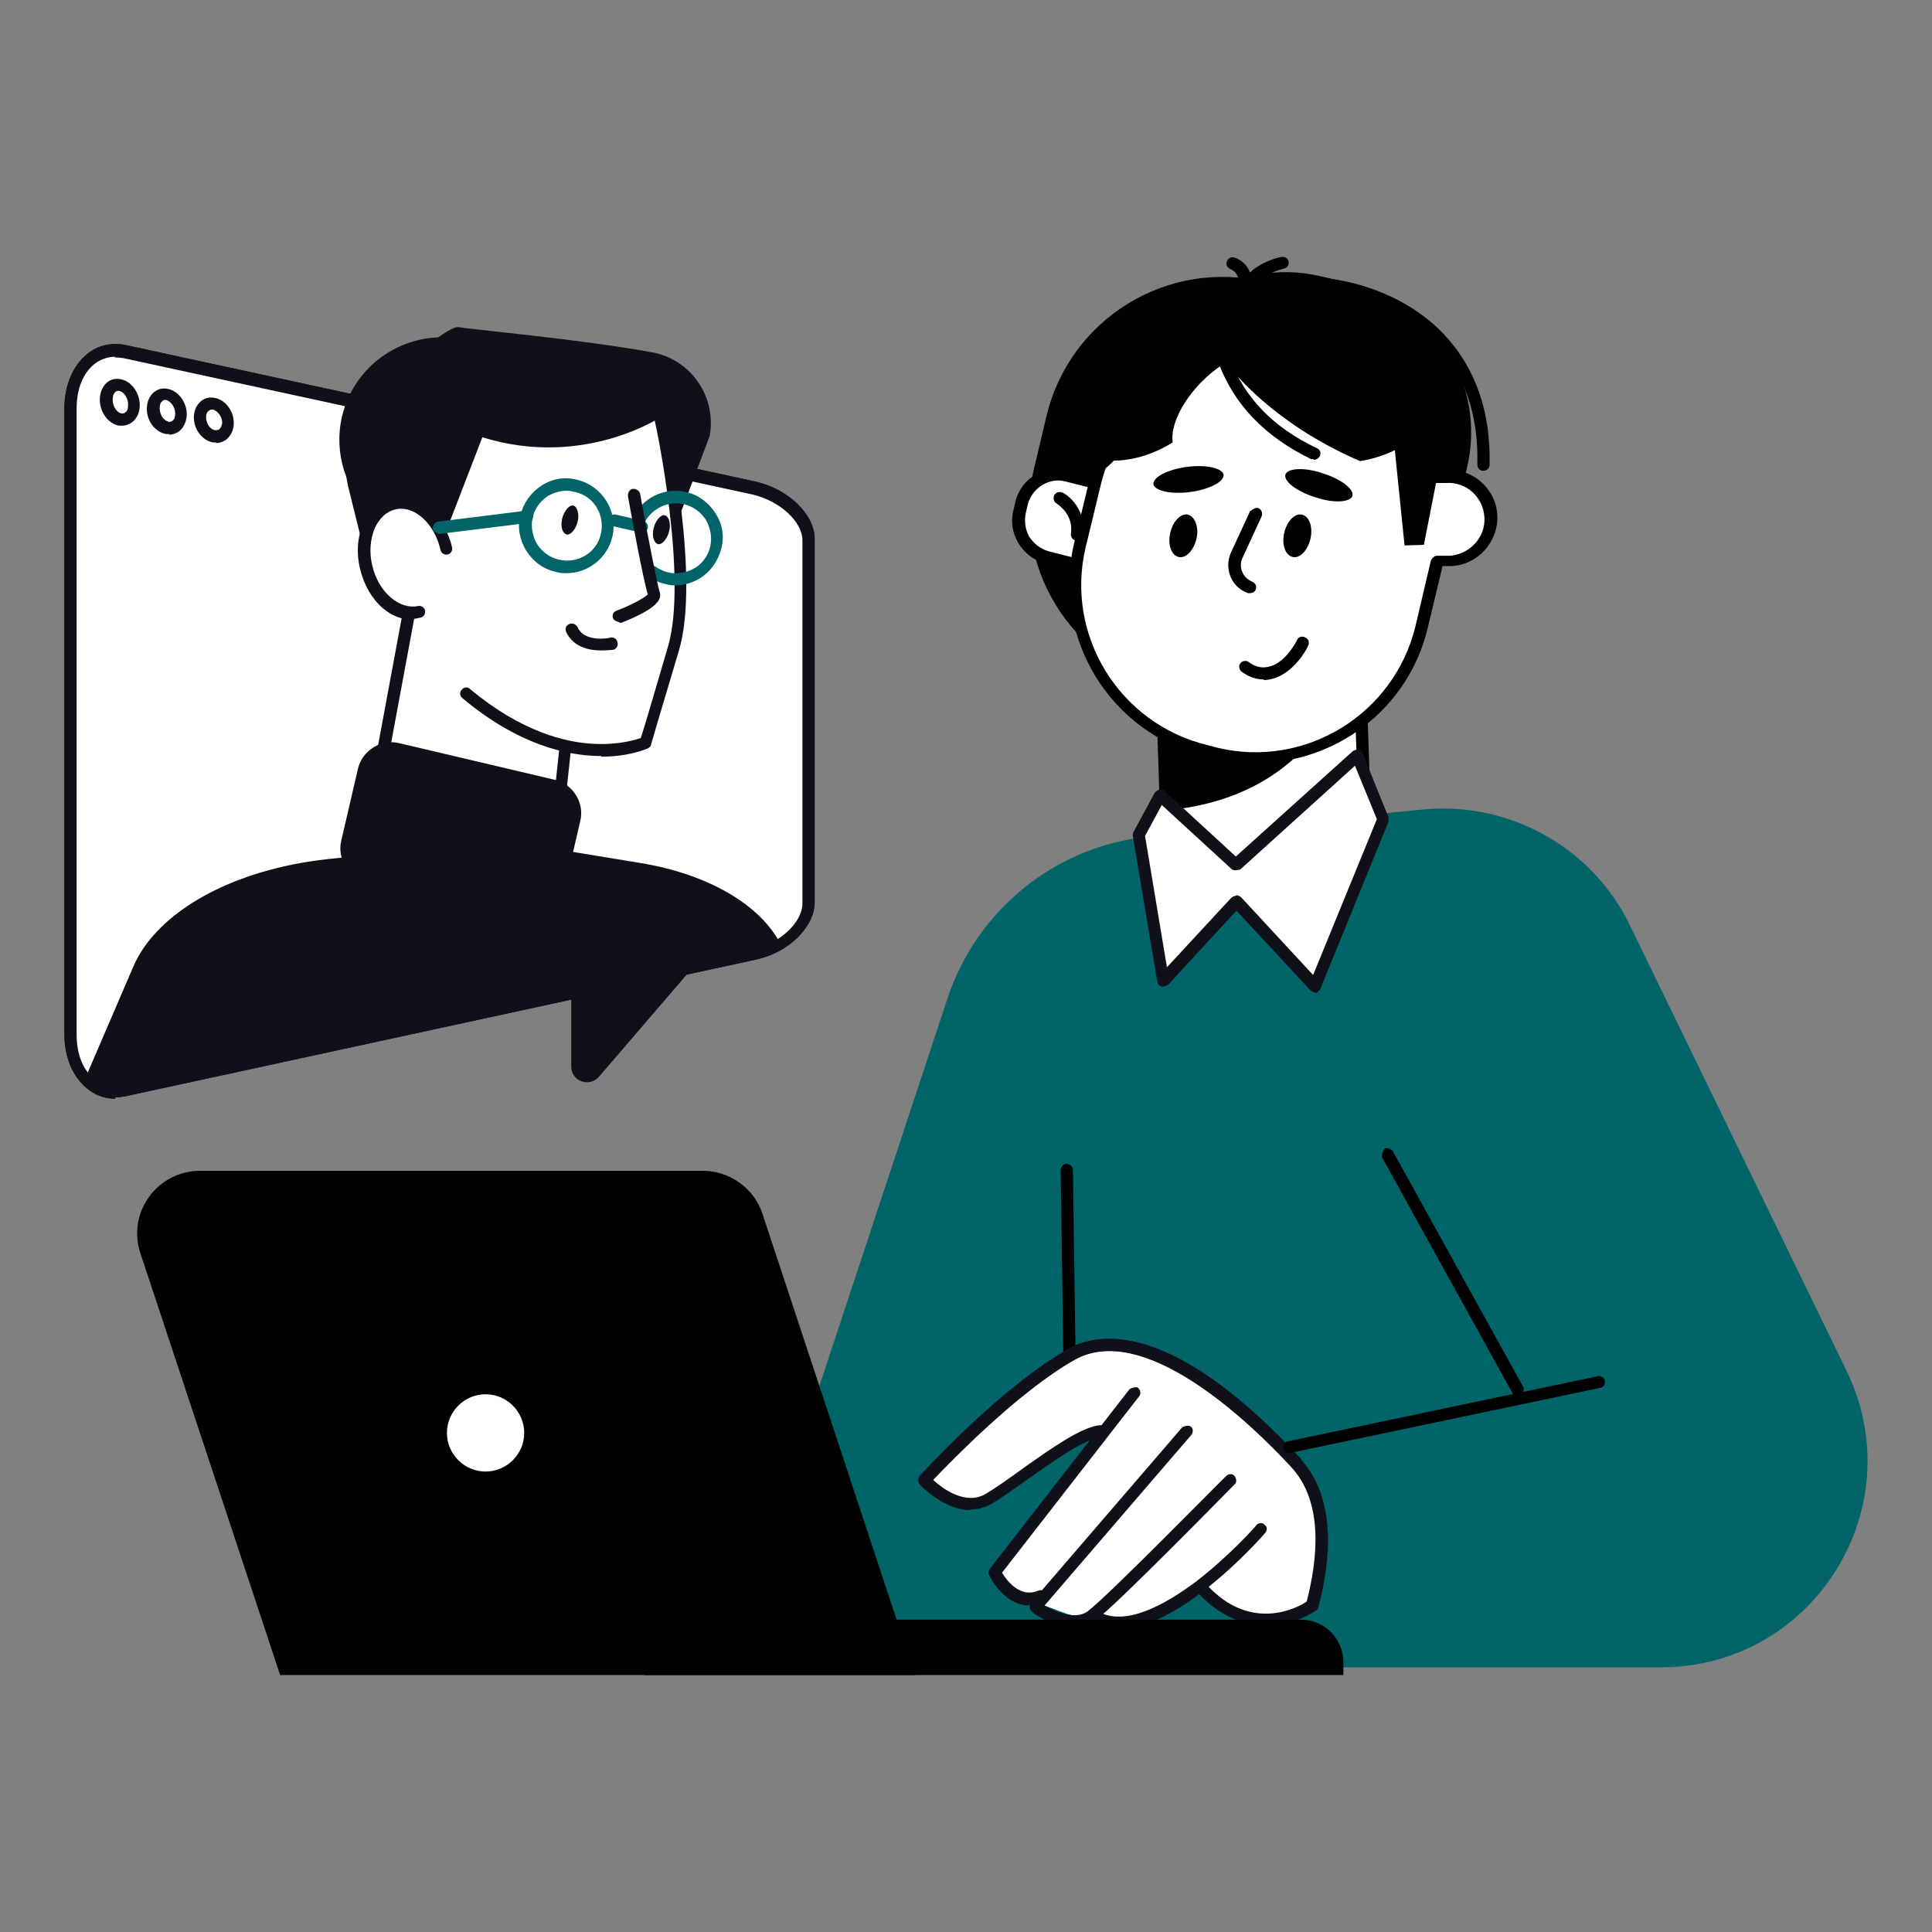 <svg xmlns="http://www.w3.org/2000/svg" id="Layer_1" data-name="Layer 1" viewBox="0 0 30 30"><rect x="0" y="0" width="30" height="30" fill="#808080" stroke="none"/><defs><style>      .cls-1 {        fill: #010101;      }      .cls-1, .cls-2, .cls-3, .cls-4 {        stroke-width: 0px;      }      .cls-2 {        fill: #fff;      }      .cls-3 {        fill: #006468;      }      .cls-4 {        fill: #10101a;      }    </style></defs><g id="_Layer_" data-name="&amp;lt;Layer&amp;gt;"><g><path class="cls-3" d="m11.29,25.89h14.5c2.37,0,3.92-2.48,2.88-4.61l-3.36-6.91c-.59-1.22-1.88-1.93-3.22-1.8l-4.24.42c-1.45.14-2.68,1.13-3.14,2.52l-3.43,10.38Z"></path><path class="cls-1" d="m16.63,22.45c-.05,0-.09-.04-.1-.09l-.06-4.19c0-.05.04-.1.09-.1h0c.05,0,.09.04.1.09l.06,4.19c0,.05-.04.1-.09.1t0,0Z"></path><g><path class="cls-2" d="m18.27,24.84l.36-.2s.74.95,1.7.28c.24-.16.25-1.7-.2-2.22-.89-1.03-2.53-2.31-3.49-1.67s-2.24,1.89-2.24,1.89c0,0,.53.7,1.03.31.7-.54,1.57-.94,1.57-.94l-1.52,2.15s.31.36.73.49c.42.13.99.52,2.06-.1Z"></path><path class="cls-4" d="m15.07,23.45c-.41,0-.77-.38-.79-.4-.03-.04-.03-.09,0-.13.05-.06,1.26-1.38,2.3-1.97.5-.28,1.63-.44,3.61,1.69.04.04.03.1,0,.13-.04.04-.1.03-.13,0-.65-.7-2.29-2.27-3.38-1.65-.88.5-1.92,1.58-2.19,1.86.14.13.5.4.81.22.17-.1.38-.25.6-.41.44-.31.89-.63,1.18-.66.05,0,.1.04.1.09,0,.05-.04.1-.09.1-.24.02-.69.34-1.09.62-.23.16-.44.32-.62.42-.11.06-.22.08-.32.08Z"></path><path class="cls-4" d="m15.98,24.93c-.31,0-.53-.29-.62-.47-.02-.03-.01-.07.01-.1l2.17-2.79s.09-.05.13-.02c.04.03.05.09.02.13l-2.13,2.74c.07.12.28.4.56.28.05-.02.1,0,.12.05.02.05,0,.1-.05.12-.08.03-.15.05-.22.05Z"></path><path class="cls-4" d="m16.69,25.28c-.32,0-.65-.23-.66-.25-.02-.02-.04-.04-.04-.07,0-.03,0-.05.02-.07l2.35-2.73s.09-.04.13-.01c.04.03.04.09.01.13l-2.28,2.65c.18.1.48.23.67.09.32-.24,2.13-2.09,2.15-2.1.04-.04.1-.04.13,0s.04.1,0,.13c-.08.08-1.84,1.88-2.17,2.12-.1.07-.21.1-.32.1Z"></path><path class="cls-4" d="m17.37,25.29c-.16,0-.31-.04-.44-.12-.04-.03-.06-.09-.03-.13.03-.04.09-.06.13-.03.43.27,1.07-.1,1.54-.45.52-.4.94-.87.94-.88.04-.04.1-.04.13,0,.04.03.04.09,0,.13-.06.07-1.31,1.49-2.28,1.49Z"></path><path class="cls-4" d="m19.67,25.24c-.33,0-.71-.12-1.06-.5-.04-.04-.03-.1,0-.13.04-.04.1-.03.13,0,.68.74,1.4.36,1.55.26.17-.66.27-1.55-.25-2.1-.65-.7-2.29-2.27-3.38-1.65-.05.03-.1.01-.13-.04s-.01-.1.04-.13c.5-.28,1.63-.44,3.61,1.69.59.63.48,1.61.29,2.32,0,.02-.02.04-.04.05-.16.11-.44.23-.77.23Z"></path></g><path class="cls-1" d="m20.02,22.57s-.08-.03-.09-.08c-.01-.05.02-.1.07-.11l4.81-1.01c.05-.01.1.02.11.07.01.05-.02.1-.07.11l-4.81,1.01s-.01,0-.02,0Z"></path><g><g><path class="cls-2" d="m19.52,13.58h.32c.76-.04,1.35-.67,1.33-1.43l-.06-1.8-3.07.1.06,1.8c.03.76.66,1.35,1.42,1.33Z"></path><path class="cls-1" d="m19.47,13.68c-.37,0-.73-.14-1-.4-.29-.27-.45-.63-.47-1.03l-.06-1.8s0-.05.03-.07c.02-.02.04-.03.07-.03l3.07-.1c.05,0,.1.04.1.09l.06,1.8c.03.81-.61,1.49-1.42,1.52h-.32s-.03.01-.05.01Zm-1.34-3.13l.06,1.71c.01.34.16.66.41.89.25.23.58.36.92.34h.32c.71-.03,1.26-.63,1.24-1.33l-.06-1.71-2.88.1Z"></path></g><path class="cls-1" d="m18.11,12.59l-.07-2.14,1.95-.07.65.71c-.46.83-1.35,1.39-2.52,1.49Z"></path><path class="cls-1" d="m18.77,10.81l-.63-.15c-1.51-.36-2.45-1.88-2.08-3.4l.19-.8c.36-1.51,1.88-2.45,3.4-2.08l.63.15c1.51.36,2.45,1.88,2.08,3.4l-.19.8c-.36,1.51-1.88,2.44-3.4,2.08Z"></path><path class="cls-1" d="m19.69,10.05l-.53-.13c-1.26-.3-2.04-1.57-1.74-2.84l.25-1.05c.3-1.26,1.57-2.04,2.84-1.74l.53.13c1.26.3,2.04,1.57,1.74,2.84l-.25,1.05c-.3,1.26-1.57,2.04-2.84,1.74Z"></path><path class="cls-1" d="m23.03,7.31h0c-.05,0-.09-.04-.09-.1.02-.77-.2-1.41-.66-1.89-.48-.51-1.24-.82-2.02-.83-.05,0-.09-.04-.09-.1,0-.05.05-.1.1-.09.83.01,1.64.35,2.15.89.49.52.73,1.2.71,2.03,0,.05-.04.09-.1.09Z"></path><g><path class="cls-2" d="m16.96,8.84l-.71-.18c-.31-.08-.5-.4-.42-.72l.03-.13c.08-.31.4-.5.72-.42l.71.18c.31.08.5.4.42.72l-.03.13c-.08.31-.4.5-.72.42Z"></path><path class="cls-1" d="m17.11,8.95c-.06,0-.12,0-.17-.02l-.71-.18c-.18-.05-.32-.16-.42-.32-.09-.16-.12-.34-.07-.52l.03-.13c.09-.36.47-.58.83-.49l.71.18c.36.09.58.47.49.83l-.03.13c-.05.18-.16.32-.32.42-.11.06-.22.09-.34.09Zm-.67-1.49c-.22,0-.42.15-.48.37l-.03.13c-.03.13-.01.26.05.37.07.11.17.19.3.23l.71.18h0c.13.03.26.01.37-.05s.19-.17.23-.3l.03-.13c.07-.26-.09-.53-.35-.6l-.71-.18s-.08-.02-.12-.02Z"></path></g><g><path class="cls-2" d="m20.21,5.52l.15.04c.96.23,1.68.96,1.93,1.85h.18c.36-.03.67.25.69.61h0c.02.36-.26.67-.62.69h-.21s0,.03,0,.04l-.24.99c-.34,1.42-1.77,2.3-3.2,1.96l-.15-.04c-1.42-.34-2.3-1.77-1.96-3.2l.24-.99c.34-1.42,1.77-2.3,3.2-1.96Z"></path><path class="cls-1" d="m19.5,11.86c-.21,0-.43-.02-.64-.08l-.15-.04c-1.47-.35-2.38-1.84-2.03-3.31l.24-.99c.35-1.47,1.84-2.38,3.31-2.03l.15.04c.94.23,1.69.93,1.98,1.85h.1c.41-.03.77.29.79.7s-.3.77-.71.79h-.14s-.23.96-.23.96c-.3,1.26-1.43,2.1-2.67,2.1Zm.09-6.32c-1.15,0-2.2.79-2.49,1.96l-.24.99c-.33,1.37.52,2.75,1.89,3.08l.15.04c1.37.33,2.75-.52,3.08-1.89l.24-1.02s.04-.07.09-.07h.21c.31-.03.55-.29.53-.6-.02-.31-.28-.55-.59-.53h-.18s-.08-.02-.1-.06c-.25-.89-.97-1.57-1.86-1.79l-.15-.04h0c-.2-.05-.4-.07-.6-.07Z"></path></g><path class="cls-1" d="m16.89,7.44h0c.53-.19,1.13-1.19,1.43-2.47h0c-.53.2-1.12,1.19-1.43,2.47Z"></path><path class="cls-1" d="m16.72,8.39s0,0-.01,0c-.05,0-.09-.05-.08-.11.04-.3-.21-.45-.22-.46-.05-.03-.06-.08-.04-.13.03-.05.08-.06.13-.04.02,0,.37.21.32.65,0,.05-.05.08-.09.08Z"></path><path class="cls-1" d="m19,7.37c.01.11-.22.23-.52.27-.3.04-.55-.02-.57-.12-.01-.11.22-.23.52-.27.3-.04.55.02.57.12Z"></path><path class="cls-1" d="m21,7.7c-.03.1-.29.12-.58.02-.29-.09-.49-.25-.46-.35s.29-.12.58-.02c.29.09.49.25.46.35Z"></path><path class="cls-1" d="m19.41,9.21s-.02,0-.03,0c-.12-.04-.22-.13-.27-.25s-.05-.25,0-.37l.3-.65s.08-.07.13-.05c.05.02.07.08.05.13l-.3.65c-.03.07-.03.14,0,.21.03.07.08.12.15.15.05.02.08.07.06.12-.01.04-.05.06-.09.06Z"></path><path class="cls-1" d="m19.62,10.55c-.12,0-.23-.04-.34-.12-.04-.03-.05-.09-.02-.13s.09-.05.13-.02c.11.08.21.1.32.07.26-.06.43-.41.43-.41.02-.05.08-.07.13-.04.05.02.07.08.04.13,0,.02-.21.42-.55.51-.04.01-.09.02-.13.02Z"></path><path class="cls-1" d="m21.27,5.2c.48.3.88.64,1.15.96-.03.09-.08.18-.13.27-.25.4-.68.65-1.17.73-.26-.11-.53-.25-.81-.42-1.1-.69-1.78-1.6-1.52-2.02.27-.42,1.38-.21,2.48.48Z"></path><path class="cls-1" d="m17.21,5.71c-.43.36-.63.83-.63,1.26.09.05.18.09.27.12.46.14.94.04,1.36-.22-.05-.33.27-.88.79-1.22,1.09-.72-.5-1.03-1.8.07Z"></path><path class="cls-1" d="m20.35,8.36c-.04.18-.16.31-.27.29-.12-.02-.18-.19-.14-.37.04-.18.16-.31.27-.29.12.02.18.19.14.37Z"></path><path class="cls-1" d="m18.58,8.36c-.04.18-.16.31-.27.29-.12-.02-.18-.19-.14-.37.04-.18.16-.31.27-.29.11.02.18.19.14.37Z"></path><path class="cls-1" d="m19.3,4.71s-.01,0-.02,0c-.05,0-.09-.06-.08-.11.08-.48.67-.61.7-.61.05-.01.1.02.11.07.01.05-.02.1-.07.11,0,0-.48.1-.55.46,0,.05-.05.08-.09.08Z"></path><path class="cls-1" d="m19.32,4.5h0c-.05,0-.09-.05-.09-.1.01-.17-.1-.21-.12-.22-.05-.02-.08-.07-.06-.12s.07-.08.12-.06c.1.03.28.15.26.41,0,.05-.05.09-.1.09Z"></path><path class="cls-1" d="m20.4,7.13s-.03,0-.04,0c-.72-.35-1.2-.85-1.44-1.5-.02-.05,0-.1.06-.12.05-.02.1,0,.12.06.22.6.67,1.07,1.35,1.39.05.02.07.08.04.13-.02.03-.05.05-.09.05Z"></path><polygon class="cls-1" points="22.45 6.73 22.11 8.46 21.81 8.47 21.59 6.32 22.45 6.73"></polygon></g><g><polygon class="cls-2" points="17.69 12.96 18.07 15.22 19.2 14 20.42 15.32 21.48 12.72 21.08 11.73 19.2 13.44 18.02 12.35 17.69 12.96"></polygon><path class="cls-4" d="m20.42,15.41s-.05-.01-.07-.03l-1.15-1.24-1.06,1.15s-.06.04-.1.03c-.04-.01-.06-.04-.07-.08l-.38-2.26s0-.04.01-.06l.33-.61s.04-.04.07-.05c.03,0,.06,0,.08.02l1.11,1.02,1.82-1.64s.06-.03.08-.02c.03,0,.06.03.07.06l.4.99s0,.05,0,.07l-1.06,2.6s-.04.05-.07.06c0,0-.01,0-.02,0Zm-1.22-1.51s.05.01.07.03l1.12,1.21.99-2.42-.34-.83-1.78,1.61s-.09.03-.13,0l-1.09-1-.26.48.34,2.04,1-1.08s.04-.03.07-.03c0,0,0,0,0,0Z"></path></g><path class="cls-1" d="m10.01,26.01h10.85v-.2c0-.36-.29-.66-.66-.66h-10.19v.86Z"></path><path class="cls-1" d="m14.22,26.01H4.35l-2.17-6.55c-.21-.63.26-1.28.93-1.28h7.8c.42,0,.8.27.93.67l2.37,7.17Z"></path><g><circle class="cls-2" cx="7.54" cy="22.25" r=".69"></circle><path class="cls-1" d="m7.54,23.04c-.44,0-.79-.35-.79-.79s.35-.79.79-.79.79.35.79.79-.36.79-.79.79Zm0-1.39c-.33,0-.6.27-.6.6s.27.6.6.6.6-.27.6-.6-.27-.6-.6-.6Z"></path></g><path class="cls-1" d="m23.57,21.69s-.07-.02-.08-.05l-2.03-3.67s0-.1.04-.13.1,0,.13.04l2.03,3.67s0,.1-.04.13c-.01,0-.03.01-.05.01Z"></path><g><g><path class="cls-2" d="m11.71,14.83c-3.26.71-6.52,1.42-9.78,2.12-.46.1-.84-.29-.84-.88V6.34c0-.59.38-.98.84-.88,3.26.71,6.52,1.42,9.78,2.12.46.1.84.46.84.8v5.64c0,.34-.38.7-.84.8Z"></path><path class="cls-4" d="m1.79,17.06c-.16,0-.31-.05-.44-.16-.22-.18-.35-.48-.35-.84V6.34c0-.35.13-.66.35-.84.17-.14.39-.19.61-.14l9.78,2.12c.51.12.91.51.91.89v5.64c0,.38-.4.78-.91.89h0l-9.78,2.12c-.06.01-.11.02-.17.02Zm0-11.52c-.12,0-.23.04-.32.11-.18.14-.28.39-.28.69v9.73c0,.3.1.55.28.69.13.1.28.14.45.1l9.78-2.12c.41-.09.76-.42.76-.71v-5.64c0-.29-.35-.61-.77-.71L1.91,5.56s-.09-.01-.13-.01Zm9.92,9.29h0Z"></path></g><g><path class="cls-2" d="m11.71,14.83c-3.26.71-6.52,1.42-9.78,2.12-.46.1-.84-.29-.84-.88V6.34c0-.59.38-.98.84-.88,3.26.71,6.52,1.42,9.78,2.12.46.1.84.46.84.8v5.64c0,.34-.38.7-.84.8Z"></path><path class="cls-4" d="m1.79,17.06c-.16,0-.31-.05-.44-.16-.22-.18-.35-.48-.35-.84V6.34c0-.35.13-.66.35-.84.17-.14.39-.19.61-.14l9.78,2.12c.51.12.91.51.91.89v5.64c0,.38-.4.78-.91.89h0l-9.78,2.12c-.06.01-.11.02-.17.02Zm0-11.52c-.12,0-.23.04-.32.11-.18.14-.28.39-.28.69v9.73c0,.3.1.55.28.69.13.1.28.14.45.1l9.78-2.12c.41-.09.76-.42.76-.71v-5.64c0-.29-.35-.61-.77-.71L1.91,5.56s-.09-.01-.13-.01Zm9.92,9.29h0Z"></path></g><path class="cls-4" d="m1.9,6.61s-.03,0-.05,0c-.17-.03-.3-.21-.3-.4,0-.11.04-.21.11-.27.06-.05.14-.07.22-.05.16.03.29.21.29.4h0c0,.11-.04.2-.11.26-.05.04-.11.06-.17.06Zm-.07-.54s-.03,0-.04.02c-.03.02-.04.07-.04.12,0,.11.07.2.14.21.02,0,.04,0,.06-.02.03-.02.04-.07.04-.12h0c0-.1-.07-.2-.14-.21,0,0-.01,0-.02,0Z"></path><path class="cls-4" d="m2.63,6.74s-.03,0-.05,0c-.17-.03-.3-.2-.3-.39,0-.11.04-.2.11-.26.06-.05.14-.07.22-.05.16.03.29.21.29.39h0c0,.1-.04.2-.11.26-.05.04-.11.06-.17.06Zm-.07-.53s-.03,0-.04.02c-.03.02-.04.06-.04.11,0,.1.06.19.14.21.02,0,.05,0,.06-.02.03-.02.04-.06.04-.11h0c0-.1-.07-.19-.14-.21,0,0-.01,0-.02,0Z"></path><path class="cls-4" d="m3.36,6.87s-.03,0-.05,0c-.17-.03-.3-.2-.3-.39,0-.1.04-.19.11-.25.06-.05.14-.07.22-.05.16.03.29.2.29.39,0,.1-.04.19-.11.25-.05.04-.11.06-.17.06Zm-.07-.51s-.03,0-.05.02c-.03.02-.04.06-.04.1,0,.09.06.19.14.2.03,0,.05,0,.07-.02.02-.02.04-.06.04-.1,0-.09-.07-.18-.14-.2,0,0-.01,0-.02,0Z"></path></g><g><g><path class="cls-2" d="m6.1,7.78c.41-.1.63.07.74.24.02.02.03.05.04.07.03-.84.29-1.42.77-1.73.41-.27,1-.34,1.7-.19.53.11.93.31.94.31.01,0,.02.02.02.03.02.1.52,2.47.19,3.57-.33,1.1-.43,1.45-.43,1.45,0,.01-.01.02-.02.03,0,0-.49.22-1.23.06l-.1.99s0,.03-.02.03c-.02,0-.23.14-.84,0-.43-.1-1.05-.34-1.93-.85-.02,0-.02-.03-.02-.05l.4-2.19c-.3-.05-.58-.34-.67-.74-.11-.49.1-.95.47-1.04Z"></path><path class="cls-4" d="m7.23,5.28c.37.09.69.3.9.59-1.09.04-2.06.83-2.33,1.97-.01.05-.02.1-.03.15-.4-.38-.59-.95-.46-1.52.2-.86,1.06-1.39,1.92-1.19Z"></path><path class="cls-4" d="m6.64,9.01l-.94-.27-.29-1.17c-.14-.58.05-1.19.49-1.59.5-.44,1.09-.93,1.22-.9.15.03,1.91.19,3,.39.61.11,1.01.69.9,1.3l-.46,1.22-.29-1.52s-1.2.81-2.78.32l-.86,2.23Z"></path><path class="cls-3" d="m8.8,8.9c-.06,0-.11,0-.17-.02-.19-.04-.35-.16-.46-.33-.1-.17-.14-.36-.09-.55s.16-.35.33-.46.36-.14.55-.09c.39.09.64.49.55.88h0c-.08.34-.38.57-.71.57Zm0-1.28c-.1,0-.2.03-.29.08-.12.08-.21.2-.24.34-.03.14,0,.29.07.41.08.12.2.21.34.24.29.07.59-.11.65-.4h0c.07-.29-.11-.59-.4-.65-.04-.01-.08-.02-.13-.02Zm.62.69h0Z"></path><path class="cls-4" d="m9.33,10.1c-.18,0-.43-.05-.54-.29-.02-.05,0-.1.05-.12.05-.02.1,0,.13.05.1.24.5.17.51.16.05-.01.1.02.11.08.01.05-.02.1-.07.11,0,0-.08.01-.18.01Z"></path><g><path class="cls-2" d="m6.49,9.51c-.35.08-.71-.24-.82-.7-.11-.47.09-.91.43-.99.35-.08.71.24.82.7l-.43.99Z"></path><path class="cls-4" d="m6.39,9.62c-.16,0-.31-.06-.45-.18-.17-.15-.29-.36-.35-.61-.06-.25-.04-.49.05-.7.09-.21.26-.36.45-.4.4-.09.81.26.93.77.01.05-.02.1-.07.11-.05.01-.1-.02-.11-.07-.09-.41-.41-.7-.7-.63-.14.03-.25.14-.32.29-.07.17-.09.37-.04.58.05.21.15.38.29.5.13.11.28.16.42.13.05-.01.1.02.11.07.01.05-.02.1-.07.11-.04.01-.09.02-.13.02Z"></path></g><path class="cls-3" d="m9.97,8.27s-.01,0-.02,0l-.43-.1c-.05-.01-.08-.06-.07-.11.01-.05.06-.08.11-.07l.43.1c.05.01.08.06.07.11-.01.04-.05.07-.09.07Z"></path><path class="cls-4" d="m8.97,8.1c-.03.12-.11.21-.17.2-.07-.02-.1-.13-.07-.25.03-.12.11-.21.17-.2s.1.13.07.25Z"></path><path class="cls-4" d="m10.39,8.25c-.03.12-.11.21-.17.2-.07-.02-.1-.13-.07-.25.03-.12.11-.21.17-.2.07.02.1.13.07.25Z"></path><path class="cls-3" d="m6.81,8.29s-.09-.04-.09-.08c0-.05.03-.1.08-.11l1.37-.17c.05,0,.1.03.11.08,0,.05-.03.1-.08.11l-1.37.17s0,0-.01,0Z"></path><path class="cls-4" d="m9.34,11.74c-.52,0-1.29-.17-2.16-.9-.04-.03-.05-.09-.01-.13.03-.04.09-.05.13-.01.79.66,1.48.83,1.92.85.38.02.64-.06.73-.09.04-.12.16-.52.42-1.41.32-1.07-.19-3.48-.2-3.5-.01-.05.02-.1.07-.11.05-.01.1.02.11.07.02.1.53,2.48.19,3.6-.33,1.1-.43,1.45-.43,1.45,0,.03-.03.05-.05.06-.02.01-.29.13-.73.13Zm.69-.22h0Z"></path><path class="cls-4" d="m5.94,11.85s-.01,0-.02,0c-.05,0-.09-.06-.08-.11l.41-2.21c0-.05.06-.09.11-.08.05,0,.09.06.08.11l-.41,2.21s-.05.08-.09.08Z"></path><path class="cls-4" d="m8.67,12.7s0,0-.01,0c-.05,0-.09-.05-.08-.1l.11-1.02c0-.05.05-.09.1-.08.05,0,.09.05.08.1l-.11,1.02s-.05.09-.09.09Z"></path><path class="cls-3" d="m10.51,9.09c-.06,0-.11,0-.17-.02-.1-.02-.19-.06-.27-.12-.04-.03-.05-.09-.02-.13.03-.04.09-.05.13-.02.06.04.12.07.2.09.14.03.29,0,.41-.07s.21-.2.24-.34c.03-.14,0-.29-.07-.41-.08-.12-.2-.21-.34-.24-.25-.06-.51.07-.62.3-.02.05-.08.07-.13.05-.05-.02-.07-.08-.05-.13.15-.32.5-.49.83-.41.19.04.35.16.46.33s.14.36.09.55-.16.35-.33.46c-.12.07-.25.11-.38.11Z"></path><path class="cls-4" d="m9.61,9.66s-.08-.02-.09-.06c-.02-.05,0-.1.06-.12.22-.08.43-.2.48-.25-.07-.21-.27-1.3-.31-1.53,0-.05.02-.1.08-.11.05,0,.1.03.11.08.12.67.27,1.42.3,1.51.01.03.02.07,0,.12-.07.16-.44.31-.59.37-.01,0-.02,0-.03,0Zm.45-.41h0Z"></path></g><path class="cls-4" d="m5.69,13.69l2.42.57c.28.07.57-.11.64-.39l.26-1.12c.07-.28-.11-.57-.39-.64l-2.42-.57c-.28-.07-.57.11-.64.39l-.26,1.12c-.07.28.11.57.39.64Z"></path></g><path class="cls-4" d="m1.93,16.95c3.26-.71,6.52-1.42,9.78-2.12.15-.03.29-.09.41-.17-.31-.61-1.13-1.09-2.18-1.26l-2.13-.35-2.72.29c-1.47.16-2.65.81-3.02,1.67l-.74,1.72c.15.18.37.26.62.21Z"></path><path class="cls-4" d="m8.87,14.97v1.59c0,.23.28.33.43.16l1.53-1.78c.14-.17,0-.43-.21-.4l-1.53.18c-.12.01-.21.12-.21.24Z"></path></g></g></svg>